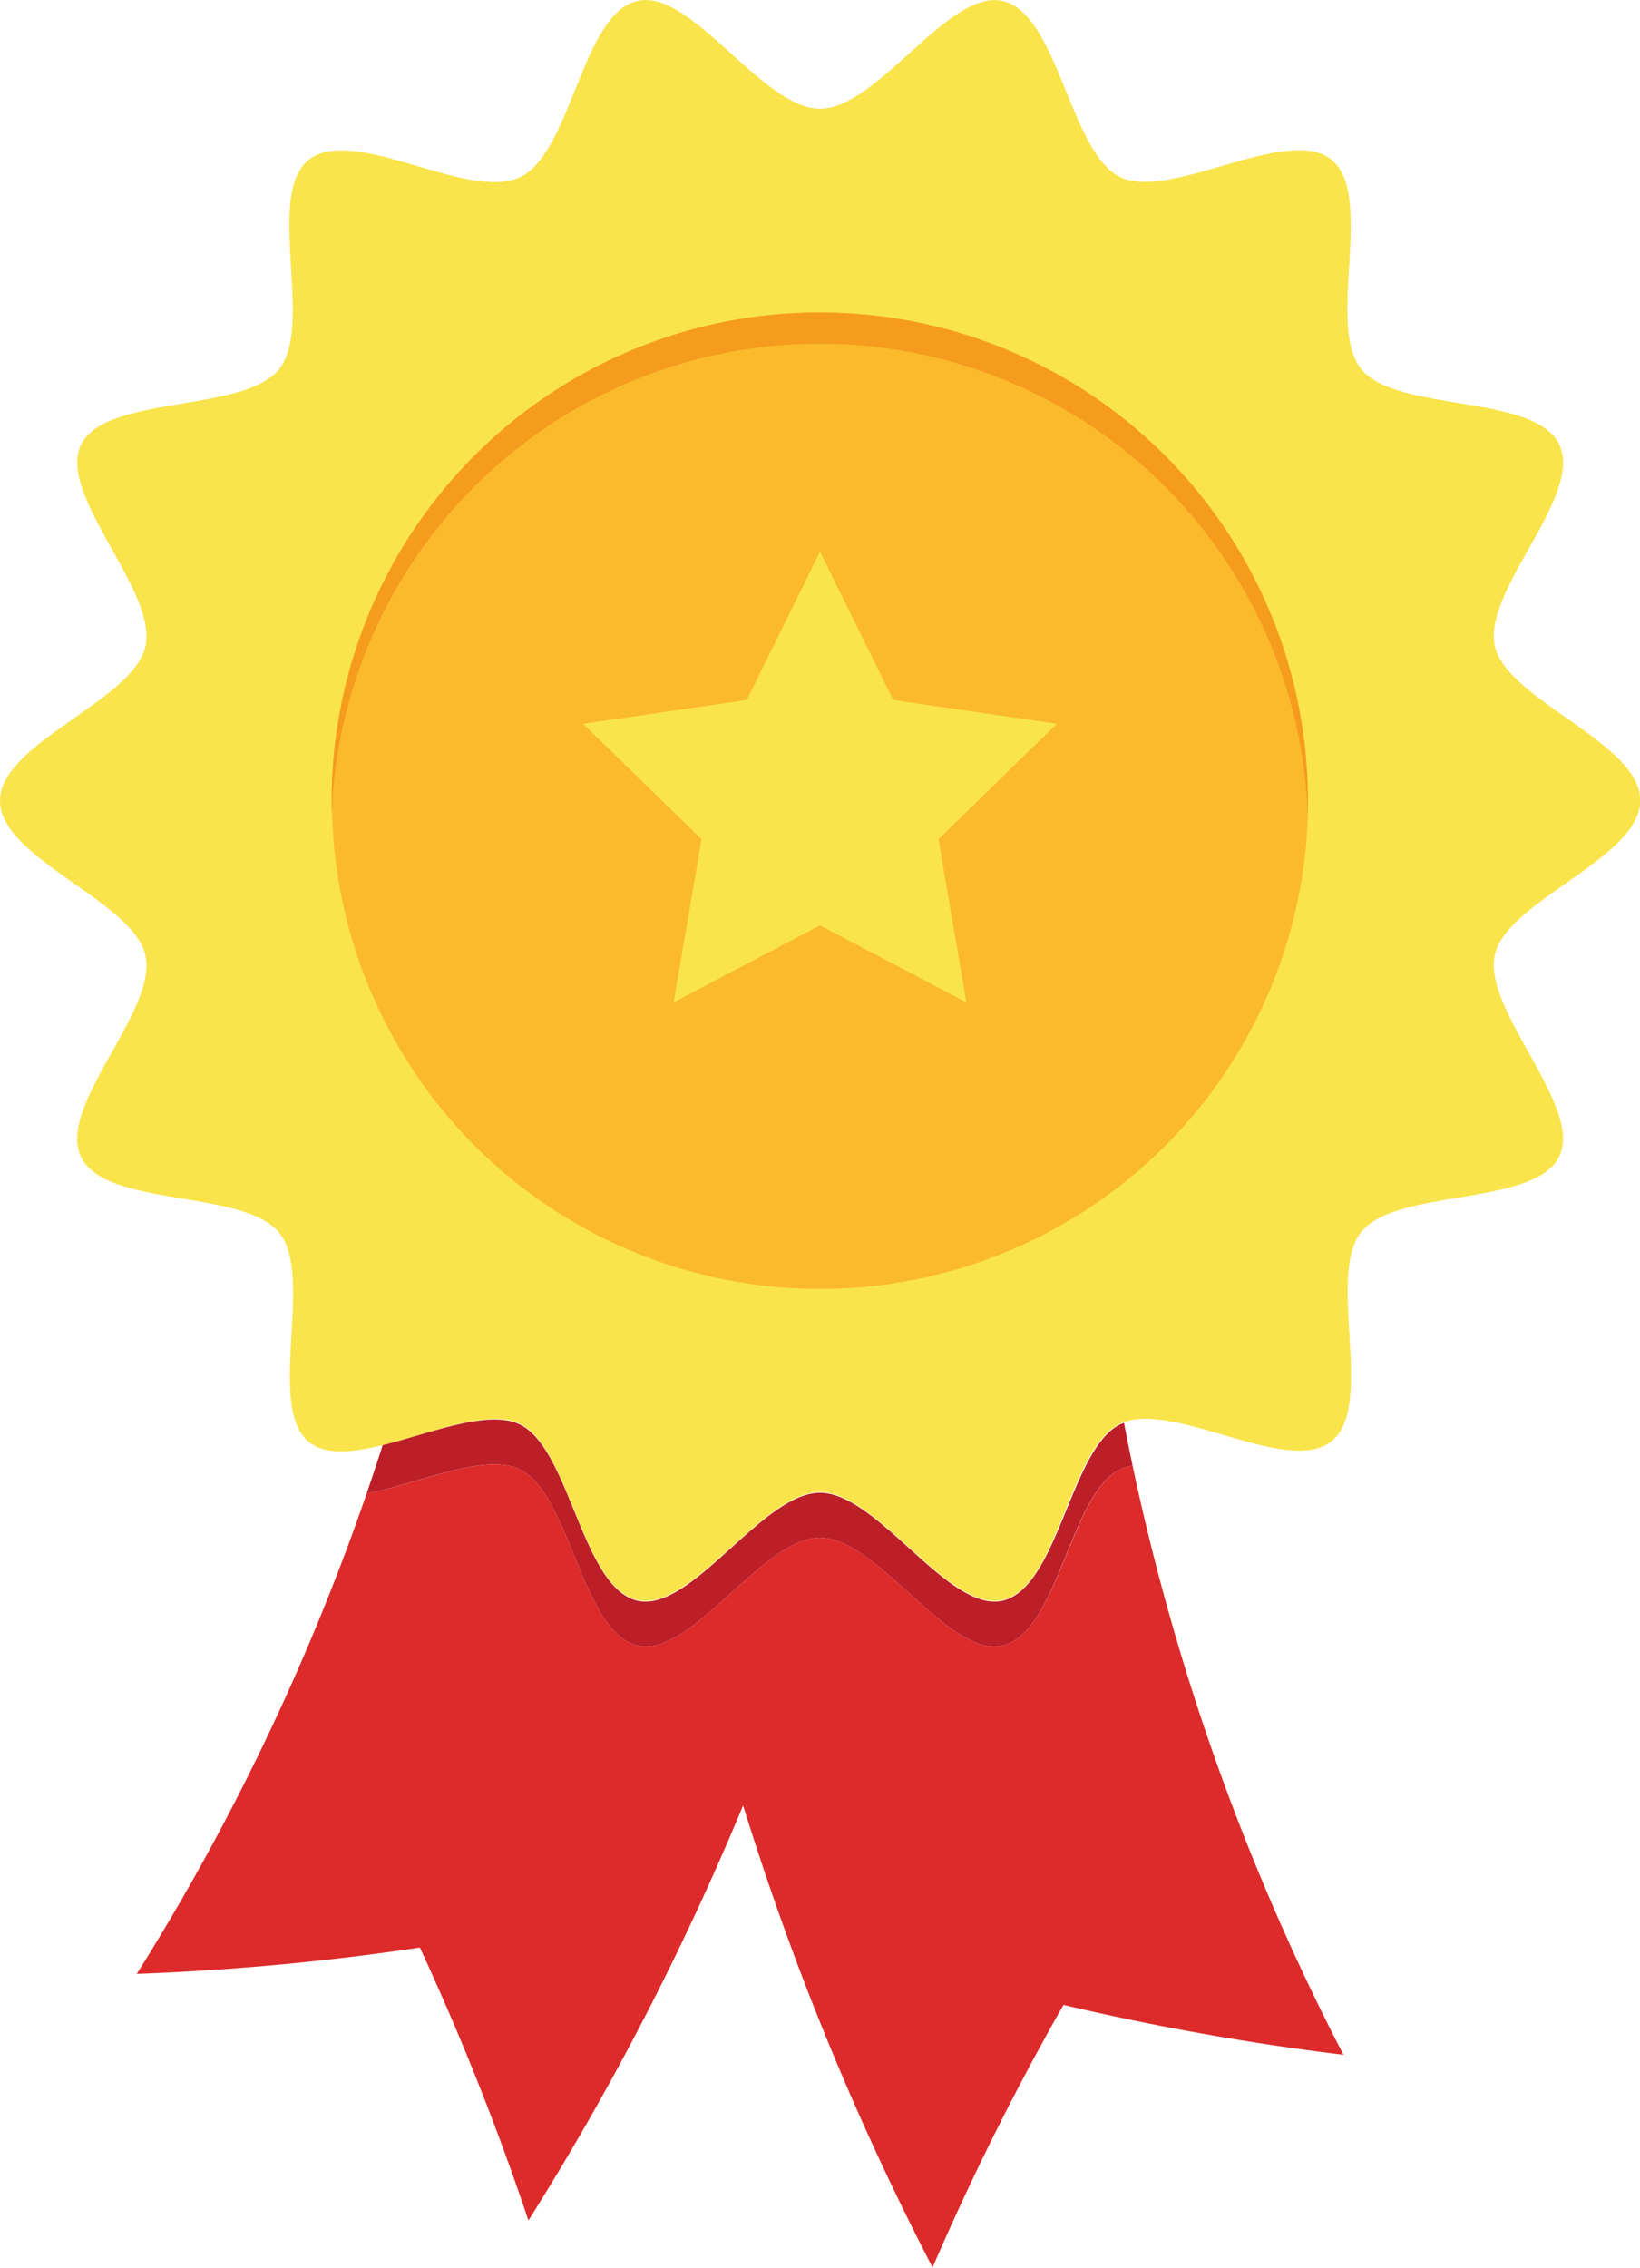 <svg xmlns="http://www.w3.org/2000/svg" viewBox="0 0 164.48 227.35"><defs><style>.cls-1{fill:#dd2a2a;}.cls-2{fill:#f9e44b;}.cls-3{fill:#fbba2c;}.cls-4{fill:#f59c1e;}.cls-5{fill:#bc1f28;}</style></defs><g id="Layer_2" data-name="Layer 2"><g id="Ñëîé_1" data-name="Ñëîé 1"><path class="cls-1" d="M113.59,146.93a5.18,5.18,0,0,0-1.25.38c-5,2.44-6.2,16.39-11.8,17.67-4.89,1.11-11.11-8.54-16.53-10.48a5.38,5.38,0,0,0-1.77-.34c-3.94,0-8.46,5.55-12.65,8.73-2,1.5-3.91,2.48-5.65,2.09-5.6-1.28-6.75-15.23-11.81-17.67-3.54-1.71-10.15,1.45-15.36,2.43a233.34,233.34,0,0,1-23.05,48.15,254.42,254.42,0,0,0,28.39-2.64A265.63,265.63,0,0,1,53,222.61,278.75,278.75,0,0,0,74.53,181a280.4,280.4,0,0,0,19,46.32A266.5,266.5,0,0,1,106.66,201a257.26,257.26,0,0,0,28.08,5A233.2,233.2,0,0,1,113.59,146.93Z"/><path class="cls-2" d="M0,80.28c0-5.8,13.35-10,14.58-15.45,1.27-5.6-8.89-15.19-6.45-20.24S24.46,41.44,28,37s-1.47-17.5,3-21,16,4.24,21.17,1.76S58.34,1.36,63.94.09c5.43-1.23,12.5,10.81,18.3,10.81s12.87-12,18.3-10.81c5.6,1.27,6.75,15.22,11.8,17.66S129.1,12.46,133.52,16s-.57,16.6,3,21,17.38,2.42,19.86,7.56-7.73,14.64-6.45,20.24c1.23,5.43,14.58,9.65,14.58,15.45s-13.35,10-14.58,15.45c-1.28,5.6,8.89,15.19,6.45,20.24s-16.34,3.16-19.86,7.57,1.46,17.5-3,21-16-4.25-21.18-1.77-6.2,16.39-11.8,17.67c-5.43,1.23-12.5-10.82-18.3-10.82s-12.87,12.05-18.3,10.82c-5.6-1.28-6.75-15.23-11.81-17.67S35.37,148.1,31,144.58s.57-16.61-3-21S10.61,121.11,8.13,116s7.72-14.64,6.45-20.24C13.35,90.31,0,86.08,0,80.28Z"/><circle class="cls-3" cx="82.24" cy="80.28" r="48.95" transform="translate(-27.46 46) rotate(-26.96)"/><path class="cls-4" d="M82.24,34.46a48.94,48.94,0,0,1,48.92,47.38q0-.77,0-1.56a48.95,48.95,0,0,0-97.9,0q0,.8,0,1.56A48.94,48.94,0,0,1,82.24,34.46Z"/><path class="cls-5" d="M112.34,142.81c-5,2.44-6.2,16.39-11.8,17.67-5.43,1.23-12.5-10.82-18.3-10.82s-12.87,12.05-18.3,10.82c-5.6-1.28-6.75-15.23-11.81-17.67-3.18-1.53-8.85.86-13.75,2.07-.52,1.63-1.06,3.24-1.61,4.86,5.21-1,11.82-4.14,15.36-2.43,5.06,2.44,6.21,16.39,11.81,17.67,1.74.39,3.66-.59,5.65-2.09,4.19-3.18,8.71-8.73,12.65-8.73a5.38,5.38,0,0,1,1.77.34c5.42,1.94,11.64,11.59,16.53,10.48,5.6-1.28,6.75-15.23,11.8-17.67a5.18,5.18,0,0,1,1.25-.38c-.3-1.42-.58-2.85-.86-4.28Z"/><polygon class="cls-2" points="82.24 55.3 89.58 70.18 105.99 72.56 94.12 84.14 96.92 100.49 82.24 92.77 67.56 100.49 70.36 84.14 58.48 72.56 74.9 70.18 82.24 55.3"/></g></g></svg>
